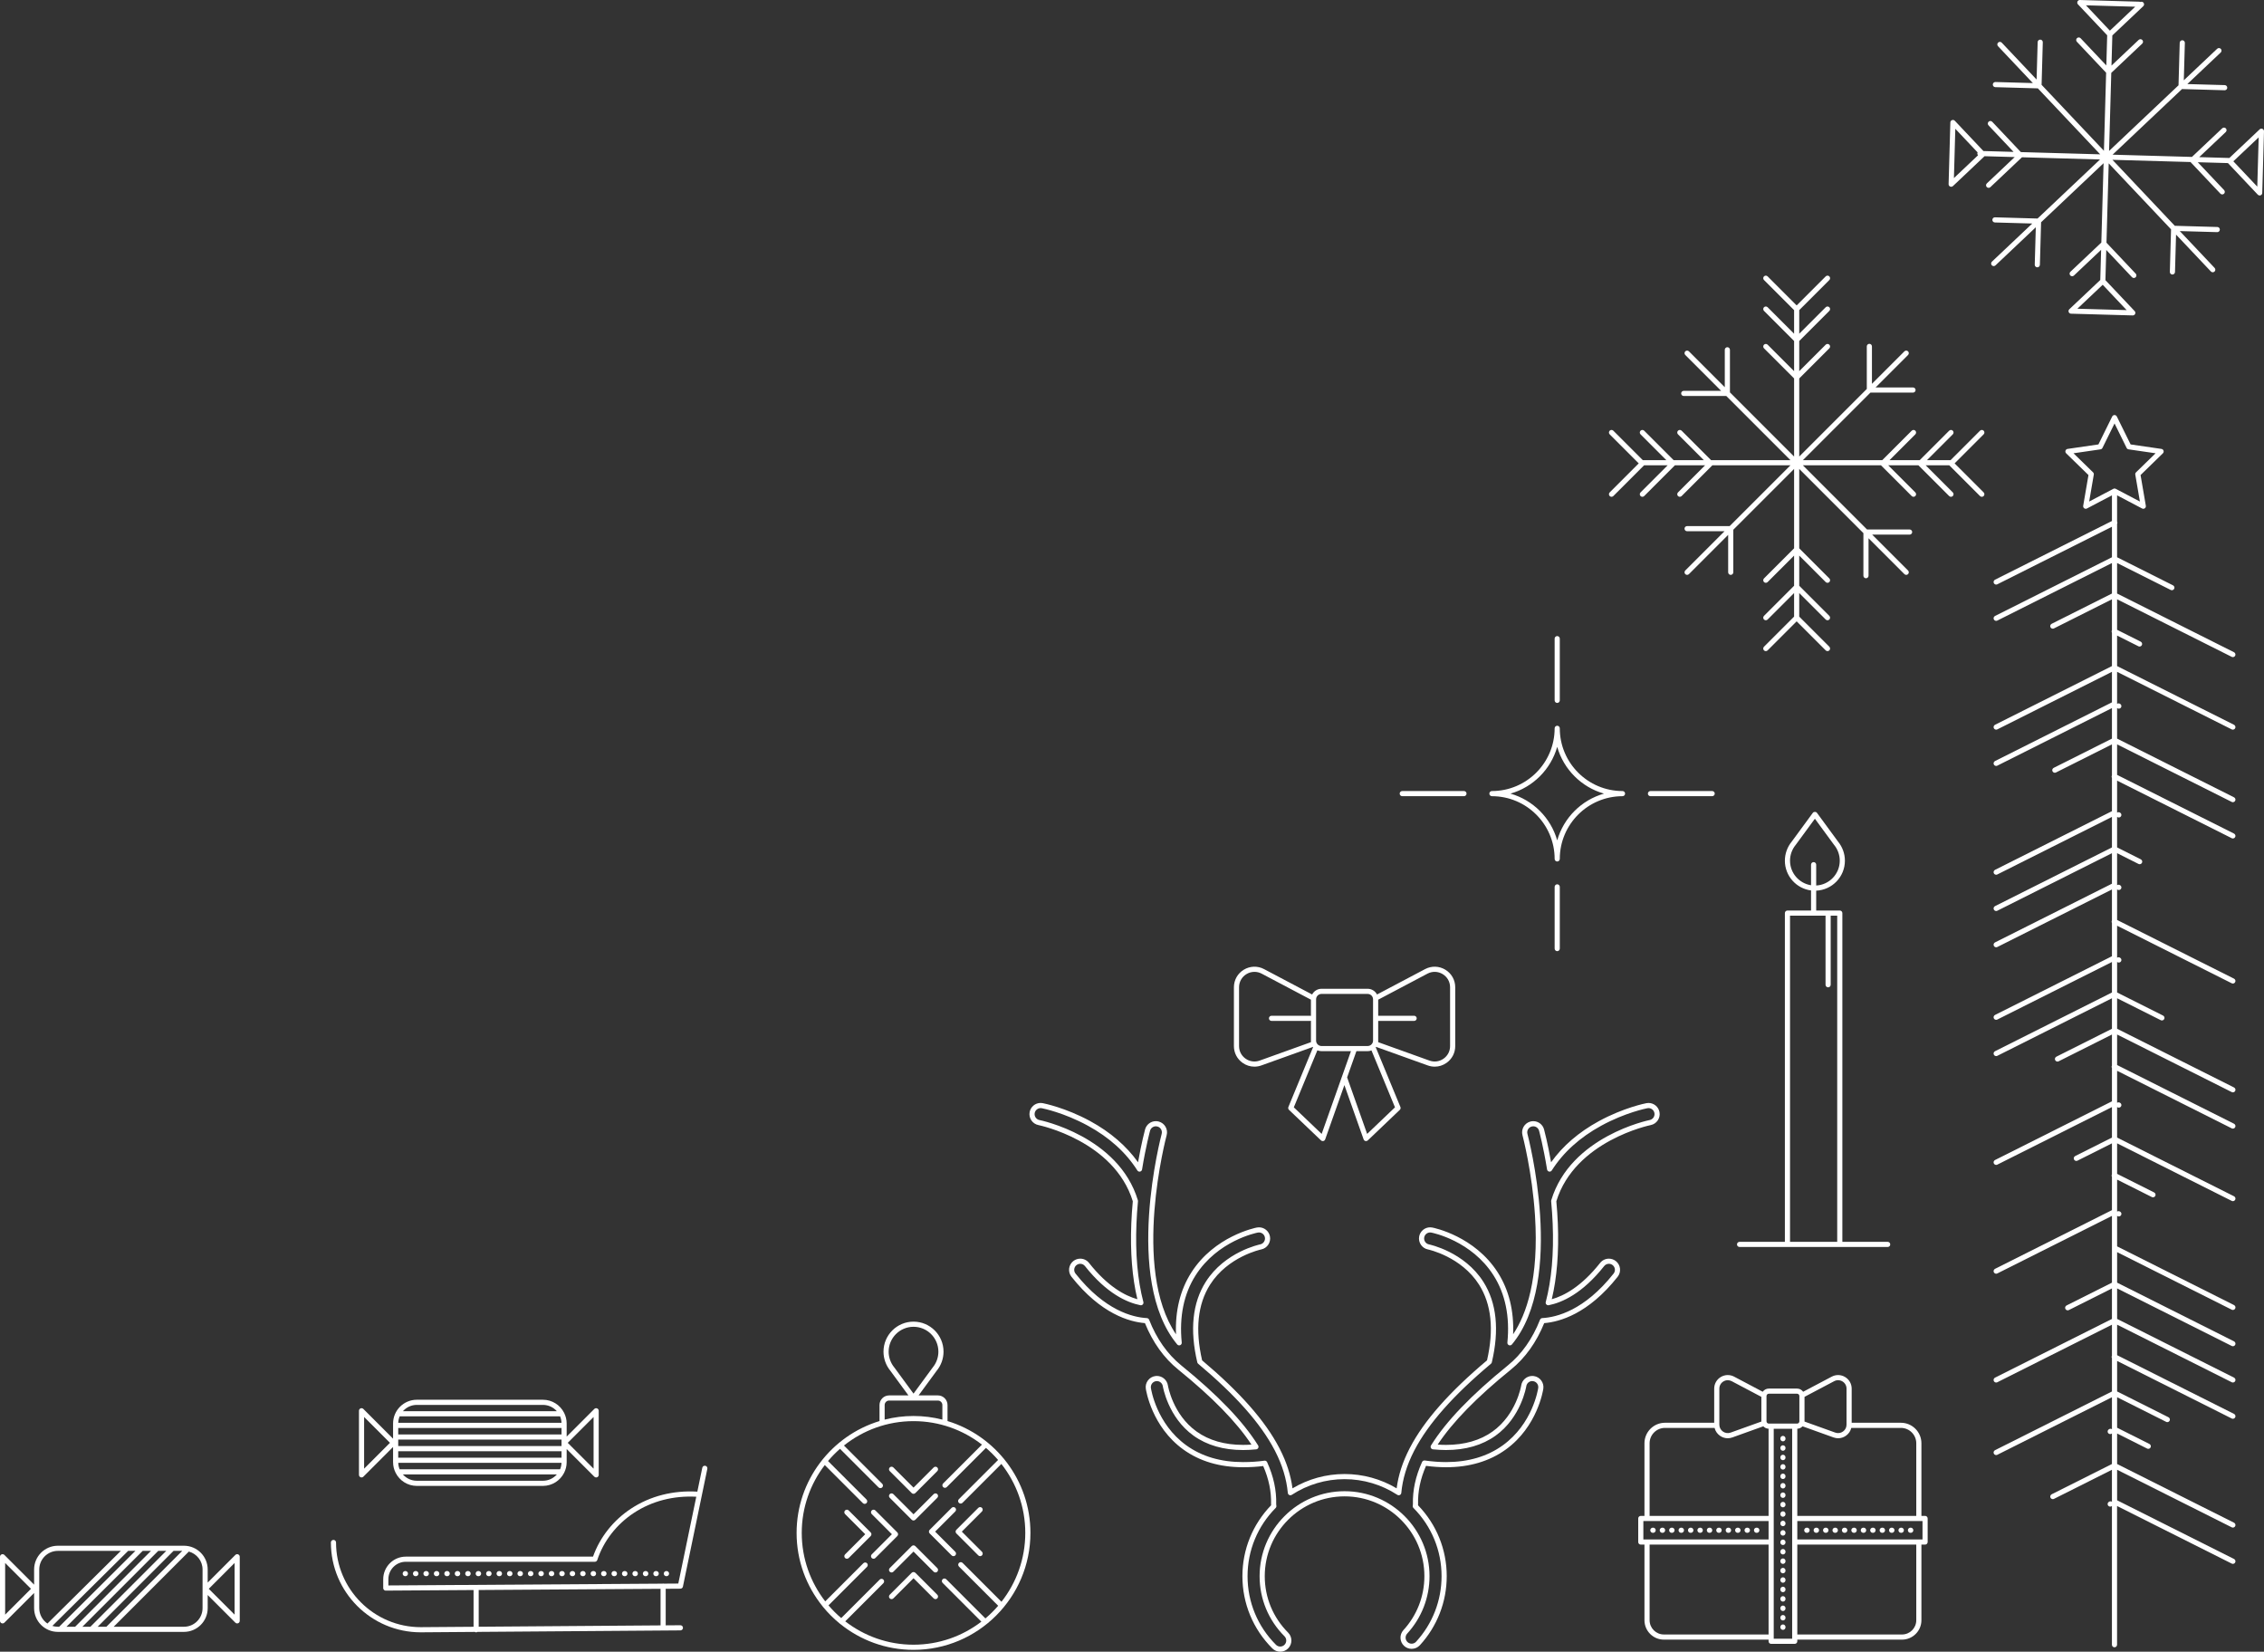 <?xml version="1.0" encoding="UTF-8"?>
<svg id="uuid-bad25c73-63b6-4803-9c8c-c23df9a068c6" data-name="Layer 2" xmlns="http://www.w3.org/2000/svg" width="1571.264" height="1146.183" viewBox="0 0 1571.264 1146.183">
  <rect x="0" y="0" width="1571.264" height="1146.183" fill="#333333" stroke="none"/>
  <defs>
    <style>
      .uuid-fe949aa5-1544-4d7e-84dd-0aaa3fd554b4 {
        fill: #fff;
      }
    </style>
  </defs>
  <g id="uuid-8f5b7162-124a-4f86-8edb-afb0c94fef53" data-name="Layer 1">
    <g>
      <g>
        <path class="uuid-fe949aa5-1544-4d7e-84dd-0aaa3fd554b4" d="M1126.055,552.512c.986,0,1.786-.8,1.786-1.786s-.799-1.785-1.786-1.785c-24.003,0-43.531-19.528-43.531-43.531,0-.986-.799-1.785-1.786-1.785s-1.786.799-1.786,1.785c0,24.003-19.527,43.531-43.53,43.531-.986,0-1.786.799-1.786,1.785s.799,1.786,1.786,1.786c24.003,0,43.53,19.528,43.53,43.531,0,.986.799,1.785,1.786,1.785s1.786-.799,1.786-1.785c0-24.003,19.528-43.531,43.531-43.531ZM1080.739,583.178c-4.448-15.65-16.801-28.003-32.451-32.452,15.65-4.448,28.003-16.802,32.451-32.452,4.448,15.65,16.802,28.003,32.452,32.452-15.65,4.448-28.003,16.802-32.452,32.452Z"/>
        <path class="uuid-fe949aa5-1544-4d7e-84dd-0aaa3fd554b4" d="M1078.953,443.182v42.829c0,.986.799,1.785,1.786,1.785s1.786-.799,1.786-1.785v-42.829c0-.986-.799-1.785-1.786-1.785s-1.786.799-1.786,1.785Z"/>
        <path class="uuid-fe949aa5-1544-4d7e-84dd-0aaa3fd554b4" d="M1080.739,613.656c-.986,0-1.786.799-1.786,1.785v42.829c0,.986.799,1.785,1.786,1.785s1.786-.799,1.786-1.785v-42.829c0-.986-.799-1.785-1.786-1.785Z"/>
        <path class="uuid-fe949aa5-1544-4d7e-84dd-0aaa3fd554b4" d="M971.41,550.726c0,.986.799,1.785,1.786,1.785h42.829c.986,0,1.786-.799,1.786-1.785s-.799-1.785-1.786-1.785h-42.829c-.986,0-1.786.799-1.786,1.785Z"/>
        <path class="uuid-fe949aa5-1544-4d7e-84dd-0aaa3fd554b4" d="M1188.283,552.511c.986,0,1.786-.799,1.786-1.785s-.799-1.785-1.786-1.785h-42.829c-.986,0-1.786.799-1.786,1.785s.799,1.785,1.786,1.785h42.829Z"/>
      </g>
      <path class="uuid-fe949aa5-1544-4d7e-84dd-0aaa3fd554b4" d="M1314.275,322.892h17.15l21.337,21.337c.349.349.806.523,1.263.523s.914-.174,1.263-.523c.697-.697.697-1.828,0-2.525l-18.812-18.812h16.364l21.336,21.337c.349.349.806.523,1.263.523s.914-.174,1.263-.523c.697-.697.697-1.828,0-2.525l-20.152-20.152,20.152-20.152c.697-.697.697-1.828,0-2.525s-1.828-.697-2.525,0l-20.446,20.446h-16.364l17.921-17.921c.697-.697.697-1.828,0-2.525s-1.828-.697-2.525,0l-20.446,20.446h-20.944l17.921-17.921c.697-.697.697-1.828,0-2.525s-1.828-.697-2.525,0l-20.446,20.446h-55.085l42.712-42.712,4.172-4.172h29.55c.986,0,1.786-.799,1.786-1.786s-.799-1.786-1.786-1.786h-25.979l22.542-22.542c.697-.697.697-1.828,0-2.525s-1.828-.697-2.525,0l-22.536,22.536v-25.968c0-.986-.799-1.786-1.786-1.786s-1.786.799-1.786,1.786v29.539l-4.178,4.178-42.712,42.712v-54.194l20.891-20.892c.697-.697.697-1.828,0-2.525s-1.828-.697-2.525,0l-18.366,18.367v-20.943l20.891-20.892c.697-.697.697-1.828,0-2.525s-1.828-.697-2.525,0l-18.366,18.367v-16.364l20.891-20.892c.697-.697.697-1.828,0-2.525s-1.828-.697-2.525,0l-20.014,20.015c-.046-.004-.09-.014-.138-.014s-.091.01-.138.014l-20.014-20.015c-.697-.697-1.828-.697-2.525,0s-.697,1.828,0,2.525l20.892,20.892v16.364l-18.366-18.367c-.697-.697-1.828-.697-2.525,0s-.697,1.828,0,2.525l20.892,20.892v20.943l-18.366-18.367c-.697-.697-1.828-.697-2.525,0s-.697,1.828,0,2.525l20.892,20.892v54.195l-42.712-42.712-1.823-1.823v-29.547c0-.986-.799-1.786-1.786-1.786s-1.786.799-1.786,1.786v25.976l-24.89-24.89c-.697-.697-1.828-.697-2.525,0s-.697,1.828,0,2.525l24.887,24.887h-25.97c-.986,0-1.786.799-1.786,1.786s.799,1.786,1.786,1.786h29.542l1.826,1.826,42.712,42.712h-55.085l-20.446-20.446c-.697-.697-1.828-.697-2.525,0s-.697,1.828,0,2.525l17.921,17.921h-20.944l-20.446-20.446c-.697-.697-1.828-.697-2.525,0s-.697,1.828,0,2.525l17.921,17.921h-16.364l-20.446-20.446c-.697-.697-1.828-.697-2.525,0s-.697,1.828,0,2.525l20.152,20.152-20.152,20.152c-.697.697-.697,1.828,0,2.525.349.349.806.523,1.263.523s.914-.174,1.263-.523l21.337-21.337h16.364l-18.812,18.812c-.697.697-.697,1.828,0,2.525.349.349.806.523,1.263.523s.914-.174,1.263-.523l21.336-21.337h20.944l-18.812,18.812c-.697.697-.697,1.828,0,2.525.349.349.806.523,1.263.523s.914-.174,1.263-.523l21.337-21.337h54.194l-42.19,42.189h-29.545c-.986,0-1.786.799-1.786,1.786s.799,1.786,1.786,1.786h25.973l-27.236,27.236c-.697.697-.697,1.828,0,2.525.349.349.806.523,1.263.523s.914-.174,1.263-.523l27.236-27.236v25.974c0,.986.799,1.786,1.786,1.786s1.786-.799,1.786-1.786v-29.545l42.189-42.189v55.085l-20.892,20.892c-.697.697-.697,1.828,0,2.525.349.349.806.523,1.263.523s.914-.174,1.263-.523l18.366-18.367v20.943l-20.892,20.892c-.697.697-.697,1.828,0,2.525.349.349.806.523,1.263.523s.914-.174,1.263-.523l18.366-18.367v16.364l-20.892,20.892c-.697.697-.697,1.828,0,2.525.349.349.806.523,1.263.523s.914-.174,1.263-.523l20.152-20.152,20.151,20.152c.697.697,1.828.697,2.525,0s.697-1.828,0-2.525l-20.891-20.892v-16.364l18.366,18.367c.697.697,1.828.697,2.525,0s.697-1.828,0-2.525l-20.891-20.892v-20.943l18.366,18.367c.697.697,1.828.697,2.525,0s.697-1.828,0-2.525l-20.891-20.892v-55.085l44.538,44.537v29.548c0,.986.799,1.786,1.786,1.786s1.786-.799,1.786-1.786v-25.977l24.888,24.888c.349.349.806.523,1.263.523s.914-.174,1.263-.523c.697-.697.697-1.828,0-2.525l-24.884-24.884h25.97c.986,0,1.786-.799,1.786-1.786s-.799-1.786-1.786-1.786h-29.542l-44.541-44.541h54.194l21.337,21.337c.349.349.806.523,1.263.523s.914-.174,1.263-.523c.697-.697.697-1.828,0-2.525l-18.812-18.812h3.793Z"/>
      <path class="uuid-fe949aa5-1544-4d7e-84dd-0aaa3fd554b4" d="M1356.664,83.789c-.496-.525-1.259-.7-1.934-.442-.675.257-1.128.896-1.148,1.618l-1.209,42.812c-.021.722.396,1.385,1.055,1.68.234.105.482.156.729.156.447,0,.889-.168,1.227-.488l21.931-20.725,20.935.591-19.335,18.273c-.716.677-.749,1.807-.071,2.524.352.372.824.559,1.298.559.44,0,.881-.162,1.226-.488l21.93-20.726,54.174,1.531-43.364,40.981-29.533-.834c-.989-.033-1.807.749-1.835,1.734-.028.986.749,1.808,1.734,1.835l25.963.733-27.995,26.457c-.716.677-.749,1.807-.071,2.524.352.372.824.559,1.298.559.44,0,.881-.162,1.226-.488l27.995-26.456-.733,25.963c-.028.986.749,1.807,1.734,1.835.017 0.0.034.001.051.001.963-0,1.756-.767,1.784-1.735l.835-29.533,43.364-40.981-1.556,55.063-21.474,20.294c-.716.677-.749,1.807-.071,2.524.678.717,1.807.749,2.524.071l18.878-17.841-.591,20.936-21.474,20.293c-.525.496-.699,1.259-.442,1.934.258.675.896,1.128,1.618,1.148l42.812,1.209c.017 0.0.034 0.0.051 0.0.702,0,1.341-.412,1.629-1.056.295-.659.164-1.431-.332-1.956l-20.293-21.473.591-20.935,17.84,18.878c.352.372.824.559,1.298.559.44,0,.881-.162,1.226-.488.716-.677.749-1.807.071-2.524l-20.293-21.473,1.556-55.063,43.263,45.779-.834,29.536c-.028.986.749,1.807,1.734,1.835.017 0.0.034.001.051.001.963,0,1.756-.767,1.784-1.735l.733-25.966,24.175,25.58c.352.372.824.559,1.298.559.44,0,.881-.162,1.226-.488.716-.677.749-1.807.071-2.524l-24.172-25.578,25.961.734c.981.031,1.807-.749,1.835-1.734.028-.986-.749-1.807-1.734-1.835l-29.53-.834-43.265-45.781,54.173,1.531,20.725,21.93c.352.372.824.559,1.298.559.44,0,.881-.162,1.226-.488.716-.677.749-1.807.071-2.524l-18.273-19.335,20.935.592,20.725,21.93c.344.364.816.559,1.298.559.213,0,.429-.038.636-.117.675-.257,1.128-.896,1.148-1.618l1.21-42.812c.021-.722-.396-1.385-1.055-1.68-.658-.296-1.431-.164-1.956.332l-21.016,19.861-20.935-.592,18.42-17.408c.716-.677.749-1.807.071-2.524-.678-.717-1.807-.749-2.524-.071l-21.015,19.861-55.063-1.556,43.901-41.489,4.288-4.052,29.539.834c.017.001.034.001.051.001.963,0,1.756-.767,1.784-1.735.028-.985-.749-1.807-1.734-1.835l-25.969-.734,23.169-21.896c.716-.677.749-1.807.071-2.523-.678-.717-1.808-.749-2.524-.071l-23.163,21.89.733-25.958c.028-.986-.749-1.807-1.734-1.835-.988-.031-1.807.749-1.835,1.734l-.834,29.528-4.294,4.058-43.902,41.489,1.53-54.173,21.474-20.293c.716-.678.749-1.808.071-2.524-.678-.717-1.808-.749-2.524-.071l-18.878,17.841.033-1.159.559-19.776,21.474-20.293c.716-.678.749-1.808.071-2.524-.534-.564-1.344-.697-2.016-.401-.23-.118-.485-.192-.76-.2L1443.488.001c-.118-.004-.236.005-.352.025-.063.011-.122.032-.182.049-.05.014-.102.023-.151.042-.086.033-.167.076-.246.121-.021.012-.043.019-.063.032-.204.126-.38.293-.517.489-.011.016-.018.034-.029.05-.052.08-.102.163-.141.251-.02.045-.031.092-.047.138-.022.063-.047.124-.062.189-.052.229-.059.467-.019.699.008.047.025.091.037.137.017.067.031.134.055.199.021.054.05.104.076.155.026.052.048.106.079.156.055.088.12.169.19.246.009.01.015.021.024.031l20.293,21.474-.559,19.776-.033,1.159-17.84-18.877c-.678-.717-1.808-.75-2.524-.071-.716.677-.749,1.807-.071,2.523l20.293,21.474-1.53,54.173-41.489-43.902-1.771-1.874.834-29.536c.028-.985-.749-1.807-1.734-1.835-.979-.026-1.807.749-1.835,1.734l-.733,25.967-24.178-25.583c-.678-.717-1.808-.749-2.524-.071-.716.677-.749,1.807-.071,2.524l24.175,25.581-25.961-.734c-.987-.03-1.807.749-1.835,1.734-.028.986.749,1.808,1.734,1.836l29.53.834,1.774,1.877,41.489,43.901-55.063-1.556-19.86-21.015c-.678-.717-1.808-.749-2.524-.071-.716.677-.749,1.807-.071,2.524l17.408,18.42-20.935-.592-19.86-21.015ZM1357.029,89.375l15.458,16.356c-.11.225-.179.474-.187.74-.014.497.177.952.496,1.285l-16.733,15.813.966-34.194ZM1441.746,214.234l17.58-16.614,16.614,17.58-34.194-.966ZM1567.572,95.323l-.966,34.194-16.614-17.58,17.58-16.614ZM1464.308,21.272l-16.613-17.58,34.193.966-17.58,16.614Z"/>
      <path class="uuid-fe949aa5-1544-4d7e-84dd-0aaa3fd554b4" d="M250.237,1025.131c.221.092.453.136.683.136.465,0,.921-.182,1.263-.523l20.622-20.622v10.527c0,2.677.655,5.199,1.793,7.437.002.004.004.007.005.011,2.726,5.353,8.277,9.035,14.684,9.035h87.515c6.394,0,11.937-3.667,14.669-9.003.008-.019.019-.036.026-.055,1.134-2.235,1.787-4.752,1.787-7.425v-9.1l19.194,19.194c.342.341.798.523,1.263.523.23,0,.462-.044.683-.136.667-.276,1.103-.927,1.103-1.649v-44.486c0-.722-.435-1.373-1.103-1.649-.667-.278-1.436-.124-1.946.387l-19.194,19.195v-9.1c0-2.676-.655-5.196-1.791-7.433-.004-.009-.009-.018-.013-.027-2.728-5.346-8.276-9.023-14.678-9.023h-87.515c-9.088,0-16.482,7.394-16.482,16.482v10.528l-20.622-20.623c-.512-.51-1.28-.665-1.946-.387-.667.276-1.103.927-1.103,1.649v44.486c0,.722.435,1.373,1.103,1.649ZM411.955,983.306v35.865l-17.932-17.932,17.932-17.933ZM389.713,990.931v4.491h-113.337v-4.491h113.337ZM276.376,1011.546v-4.491h113.337v4.491h-113.337ZM389.713,998.993v4.491h-113.337v-4.491h113.337ZM276.399,1015.117h113.29c-.057,1.585-.389,3.1-.97,4.491h-111.35c-.581-1.391-.913-2.906-.97-4.491ZM389.689,987.36h-113.29c.057-1.585.389-3.101.97-4.491h111.35c.581,1.391.913,2.906.97,4.491ZM376.802,1027.561h-87.515c-3.848,0-7.299-1.702-9.667-4.381h106.848c-2.367,2.68-5.818,4.381-9.667,4.381ZM289.287,974.917h87.515c3.848,0,7.299,1.701,9.666,4.381h-106.847c2.367-2.679,5.818-4.381,9.666-4.381ZM252.705,983.306l17.932,17.933-17.932,17.932v-35.865Z"/>
      <path class="uuid-fe949aa5-1544-4d7e-84dd-0aaa3fd554b4" d="M1.103,1126.437c.221.092.453.136.683.136.465,0,.921-.182,1.263-.523l20.622-20.622v10.527c0,9.088,7.394,16.482,16.482,16.482h87.515c9.088,0,16.482-7.394,16.482-16.482v-9.1l19.194,19.194c.342.341.798.523,1.263.523.23,0,.462-.044.683-.136.667-.276,1.103-.927,1.103-1.649v-44.486c0-.722-.435-1.373-1.103-1.649-.667-.278-1.435-.124-1.946.387l-19.194,19.195v-9.1c0-9.088-7.394-16.482-16.482-16.482H40.153c-9.088,0-16.482,7.394-16.482,16.482v10.528l-20.622-20.623c-.511-.51-1.28-.665-1.946-.387-.667.276-1.103.927-1.103,1.649v44.486c0,.722.435,1.373,1.103,1.649ZM162.821,1084.612v35.865l-17.932-17.932,17.932-17.933ZM93.974,1076.223l-52.91,52.644h-.911c-1.328,0-2.61-.202-3.817-.577l52.61-52.067h5.028ZM104.784,1076.223l-52.575,52.575c-.022.021-.036.047-.057.069h-6.026l52.91-52.644h5.747ZM73.858,1128.867h-6.065l52.575-52.575c.022-.021.036-.047.057-.069h6.065l-52.575,52.575c-.022.021-.036.047-.057.069ZM62.811,1128.797c-.022.021-.036.047-.057.069h-5.564l52.575-52.575c.022-.021.036-.047.057-.069h5.564l-52.575,52.575ZM140.579,1089.134v26.822c0,7.119-5.792,12.911-12.911,12.911h-48.771l52.174-52.174c5.471,1.499,9.509,6.501,9.509,12.441ZM27.242,1089.134c0-7.119,5.792-12.911,12.911-12.911h43.717l-50.949,50.423c-3.425-2.324-5.68-6.249-5.68-10.69v-26.822ZM3.571,1084.612l17.932,17.933-17.932,17.932v-35.865Z"/>
      <g>
        <path class="uuid-fe949aa5-1544-4d7e-84dd-0aaa3fd554b4" d="M632.737,1036.106c.335.335.789.523,1.263.523s.928-.188,1.263-.523l15.246-15.246c.697-.697.697-1.828,0-2.525s-1.828-.697-2.525,0l-13.983,13.983-13.983-13.983c-.697-.698-1.828-.697-2.525,0s-.697,1.828,0,2.525l15.246,15.246Z"/>
        <path class="uuid-fe949aa5-1544-4d7e-84dd-0aaa3fd554b4" d="M632.737,1054.613c.335.335.789.523,1.263.523s.928-.188,1.263-.523l15.246-15.246c.697-.697.697-1.828,0-2.525s-1.828-.697-2.525,0l-13.983,13.983-13.983-13.983c-.697-.698-1.828-.697-2.525,0s-.697,1.828,0,2.525l15.246,15.246Z"/>
        <path class="uuid-fe949aa5-1544-4d7e-84dd-0aaa3fd554b4" d="M604.269,1063.406l-15.246-15.246c-.697-.698-1.828-.697-2.525,0s-.697,1.828,0,2.525l13.983,13.983-13.983,13.983c-.697.697-.697,1.828,0,2.525.349.349.806.523,1.263.523s.914-.174,1.263-.523l15.246-15.246c.697-.697.697-1.828,0-2.525Z"/>
        <path class="uuid-fe949aa5-1544-4d7e-84dd-0aaa3fd554b4" d="M623.299,1064.668c0-.474-.188-.928-.523-1.262l-15.246-15.246c-.697-.697-1.828-.697-2.525,0s-.697,1.828,0,2.525l13.984,13.983-13.984,13.983c-.697.697-.697,1.828,0,2.525.349.349.806.523,1.263.523.457,0,.914-.174,1.263-.523l15.246-15.246c.334-.335.523-.789.523-1.262Z"/>
        <path class="uuid-fe949aa5-1544-4d7e-84dd-0aaa3fd554b4" d="M635.262,1091.418c-.67-.67-1.855-.67-2.525,0l-15.246,15.246c-.697.697-.697,1.828,0,2.525s1.828.697,2.525,0l13.983-13.983,13.983,13.983c.349.349.806.523,1.263.523s.914-.174,1.263-.523c.697-.697.697-1.828,0-2.525l-15.246-15.246Z"/>
        <path class="uuid-fe949aa5-1544-4d7e-84dd-0aaa3fd554b4" d="M635.262,1072.912c-.697-.697-1.828-.697-2.525,0l-15.246,15.246c-.697.697-.697,1.828,0,2.525s1.828.697,2.525,0l13.983-13.983,13.983,13.983c.349.349.806.523,1.263.523s.914-.174,1.263-.523c.697-.697.697-1.828,0-2.525l-15.246-15.246Z"/>
        <path class="uuid-fe949aa5-1544-4d7e-84dd-0aaa3fd554b4" d="M663.729,1064.119l15.246,15.246c.349.349.806.523,1.263.523s.914-.174,1.263-.523c.697-.697.697-1.828,0-2.525l-13.983-13.983,13.983-13.983c.697-.697.697-1.828,0-2.525s-1.828-.697-2.525,0l-15.246,15.246c-.697.697-.697,1.828,0,2.525Z"/>
        <path class="uuid-fe949aa5-1544-4d7e-84dd-0aaa3fd554b4" d="M649.011,1062.857l13.983-13.983c.697-.697.697-1.828,0-2.525s-1.828-.697-2.525,0l-15.246,15.246c-.697.697-.697,1.828,0,2.525l15.246,15.246c.349.349.806.523,1.263.523s.914-.174,1.263-.523c.697-.697.697-1.828,0-2.525l-13.983-13.983Z"/>
        <path class="uuid-fe949aa5-1544-4d7e-84dd-0aaa3fd554b4" d="M610.401,975.017v11.112c-33.267,10.132-57.545,41.096-57.545,77.633,0,19.313,6.793,37.063,18.101,51.011.083.164.185.32.322.457.032.032.07.056.104.085,3.353,4.065,7.095,7.798,11.167,11.144.031.037.056.077.091.111.139.139.299.243.466.326,13.93,11.251,31.634,18.009,50.894,18.009,44.743,0,81.144-36.401,81.144-81.144,0-36.537-24.278-67.5-57.545-77.633v-11.112c0-3.685-2.998-6.683-6.683-6.683h-13.392l12.573-17.14c3.053-3.713,4.734-8.406,4.734-13.221,0-11.486-9.345-20.831-20.831-20.831s-20.831,9.344-20.831,20.831c0,4.816,1.681,9.509,4.734,13.221l12.573,17.14h-13.392c-3.685,0-6.683,2.998-6.683,6.683ZM620.688,948.96c-2.546-3.08-3.948-6.982-3.948-10.987,0-9.517,7.743-17.26,17.26-17.26s17.26,7.743,17.26,17.26c0,4.005-1.402,7.906-3.949,10.987-.021.026-.043.053-.063.081l-13.248,18.059-13.248-18.059c-.02-.028-.042-.055-.063-.082ZM692.69,1013.125l-27.225,27.224c-.697.697-.697,1.828,0,2.525.349.349.806.523,1.263.523s.914-.174,1.263-.523l26.982-26.981c10.382,13.196,16.599,29.815,16.599,47.87,0,18.014-6.189,34.6-16.53,47.781l-26.976-26.977c-.697-.698-1.828-.697-2.525,0s-.697,1.828,0,2.525l27.223,27.223c-2.72,3.157-5.682,6.097-8.87,8.782l-27.179-27.179c-.697-.698-1.828-.697-2.525,0s-.697,1.828,0,2.525l26.903,26.903c-13.068,10.017-29.393,15.989-47.093,15.989-17.832,0-34.266-6.064-47.382-16.216l26.453-26.453c.697-.697.697-1.828,0-2.525s-1.828-.697-2.525,0l-26.716,26.716c-3.175-2.699-6.128-5.649-8.833-8.819l26.724-26.724c.697-.697.697-1.828,0-2.525-.697-.698-1.828-.697-2.525,0l-26.465,26.464c-10.204-13.135-16.302-29.61-16.302-47.492,0-17.7,5.972-34.025,15.989-47.093l26.417,26.417c.349.349.806.523,1.263.523s.914-.174,1.263-.523c.697-.697.697-1.828,0-2.525l-26.694-26.694c2.552-3.03,5.335-5.856,8.315-8.465l26.769,26.769c.349.349.806.523,1.263.523s.914-.174,1.263-.523c.697-.697.697-1.828,0-2.525l-26.543-26.543c13.258-10.572,30.032-16.914,48.269-16.914,17.882,0,34.358,6.098,47.492,16.303l-26.942,26.942c-.697.697-.697,1.828,0,2.525.349.349.806.523,1.263.523s.914-.174,1.263-.523l27.2-27.2c3.013,2.572,5.825,5.369,8.415,8.366ZM654.027,975.017v10.108c-6.409-1.633-13.118-2.506-20.028-2.506-6.91,0-13.619.873-20.027,2.506v-10.108c0-1.716,1.396-3.112,3.111-3.112h33.832c1.716,0,3.112,1.396,3.112,3.112Z"/>
      </g>
      <path class="uuid-fe949aa5-1544-4d7e-84dd-0aaa3fd554b4" d="M789.833,806.554c-8.083-11.342-19.21-20.926-33.14-28.531-17.19-9.386-32.372-12.372-32.999-12.493-.487-.097-.988-.146-1.491-.146-3.692,0-6.888,2.635-7.599,6.265-.819,4.191,1.924,8.272,6.115,9.096.525.104,52.527,10.887,65.467,52.867-.484,5.206-.832,10.363-1.035,15.334-.81,19.866.603,37.553,4.201,52.627-8.546-2.375-20.579-8.787-33.566-25.197-1.479-1.871-3.696-2.943-6.083-2.943-1.735,0-3.442.595-4.806,1.674-1.624,1.285-2.65,3.126-2.89,5.183-.239,2.056.336,4.083,1.622,5.707,20.419,25.804,40.28,31.308,50.976,32.168,5.423,13.354,13.176,24.181,23.054,32.19,23.803,19.3,40.48,36.375,50.875,52.102-2.007.139-3.949.209-5.802.209-12.827,0-23.691-3.124-32.291-9.284-16.563-11.871-19.849-31.756-19.878-31.943-.559-3.771-3.853-6.616-7.661-6.616-.378,0-.759.028-1.125.083-2.049.298-3.859,1.376-5.097,3.036s-1.755,3.702-1.457,5.751c.155,1.067,4.065,26.331,26.034,42.179,11.313,8.163,25.25,12.301,41.422,12.301,5.013,0,9.613-.273,14.017-.833,3.892,8.983,5.676,17.642,5.452,26.426-.007.263.001.53.026.803-12.847,13.302-19.913,30.741-19.913,49.208,0,18.937,7.375,36.741,20.765,50.132,1.464,1.466,3.411,2.273,5.482,2.273,2.068,0,4.014-.806,5.482-2.271,3.022-3.024,3.021-7.942-0-10.962-10.463-10.465-16.225-24.376-16.225-39.172,0-30.544,24.85-55.393,55.394-55.393s55.394,24.849,55.394,55.393c0,13.9-5.169,27.192-14.557,37.427-2.888,3.151-2.675,8.064.475,10.953,1.435,1.315,3.295,2.04,5.238,2.04,2.167,0,4.25-.916,5.716-2.513,12.015-13.103,18.632-30.116,18.632-47.906,0-18.467-7.065-35.907-19.913-49.208.024-.273.033-.54.026-.803-.225-8.787,1.578-17.485,5.507-26.549,4.854.635,9.544.956,13.961.956,16.172,0,30.108-4.139,41.421-12.301,21.969-15.849,25.879-41.112,26.035-42.18.298-2.049-.22-4.091-1.458-5.751s-3.048-2.738-5.091-3.035c-.372-.055-.752-.083-1.13-.083-3.808,0-7.102,2.844-7.659,6.604-.031.2-3.317,20.084-19.88,31.955-8.599,6.161-19.463,9.284-32.291,9.284-1.853,0-3.795-.07-5.802-.209,10.395-15.727,27.073-32.802,50.875-52.102,9.878-8.009,17.631-18.836,23.054-32.19,10.696-.86,30.556-6.364,50.976-32.167,1.286-1.624,1.861-3.651,1.622-5.707-.24-2.057-1.266-3.897-2.89-5.182-1.364-1.08-3.07-1.674-4.806-1.674-2.387,0-4.604,1.073-6.083,2.943-12.988,16.411-25.02,22.823-33.566,25.198,3.598-15.075,5.011-32.762,4.201-52.627-.203-4.971-.551-10.128-1.035-15.334,12.94-41.98,64.942-52.763,65.467-52.867,4.191-.824,6.934-4.905,6.115-9.096-.71-3.63-3.906-6.265-7.598-6.265-.503,0-1.004.049-1.481.144-.638.123-15.826,3.112-33.009,12.495-13.93,7.605-25.058,17.189-33.14,28.531-2.383-13.573-4.769-22.409-4.879-22.814-.914-3.372-3.989-5.726-7.478-5.726-.683,0-1.366.091-2.03.271-4.125,1.118-6.574,5.383-5.458,9.508.067.246,6.718,25.454,8.67,55.634,2.841,43.914-5.954,68.729-15.171,82.471.638-16.355-2.911-30.725-10.579-42.788-16.088-25.31-44.325-31.051-45.514-31.282-.487-.096-.989-.145-1.495-.145-3.696,0-6.894,2.636-7.603,6.268-.816,4.186,1.923,8.264,6.103,9.09.23.046,23.108,4.897,35.494,24.496,8.54,13.514,10.382,31.16,5.479,52.456-26.208,22.061-43.708,41.903-53.492,60.651-.158.262-.292.534-.391.752-4.737,9.257-7.643,18.258-8.843,27.424-10.94-6.514-23.374-9.942-36.142-9.942s-25.201,3.429-36.142,9.942c-1.2-9.166-4.103-18.161-8.809-27.354-.129-.282-.266-.56-.424-.821-9.784-18.748-27.284-38.591-53.492-60.651-4.903-21.296-3.061-38.942,5.479-52.456,12.386-19.6,35.264-24.45,35.49-24.496,4.184-.826,6.923-4.904,6.106-9.091-.709-3.631-3.906-6.268-7.603-6.268-.505,0-1.008.049-1.489.144-1.194.232-29.431,5.973-45.519,31.283-7.672,12.07-11.221,26.45-10.578,42.817-31.002-45.74-6.76-137.183-6.502-138.135,1.116-4.125-1.332-8.39-5.457-9.507-.665-.181-1.348-.272-2.03-.272-3.489,0-6.564,2.354-7.478,5.725-.11.406-2.496,9.238-4.879,22.815ZM798.159,784.674c.493-1.818,2.15-3.088,4.031-3.088.367,0,.735.049,1.096.147,2.225.603,3.546,2.903,2.944,5.127-.271,1.004-26.747,100.912,10.775,146.114.501.604,1.34.81,2.062.507.724-.302,1.166-1.042,1.088-1.823-1.79-18.089,1.445-33.778,9.615-46.631,15.273-24.028,42.054-29.473,43.191-29.694.259-.051.529-.077.803-.077,1.992,0,3.715,1.422,4.098,3.38.44,2.258-1.037,4.458-3.293,4.903-.244.048-24.52,5.05-37.817,26.092-9.148,14.476-11.1,33.235-5.803,55.756.088.375.295.711.59.959,26.121,21.929,43.493,41.557,53.106,60.006.022.042.046.083.071.124.095.151.169.315.278.548,5.016,9.801,7.889,19.278,8.784,28.974.057.623.437,1.17,1,1.443.563.273,1.229.23,1.752-.111,10.931-7.118,23.597-10.88,36.627-10.88s25.696,3.762,36.627,10.88c.524.341,1.189.384,1.752.111.563-.272.943-.82,1-1.443.895-9.695,3.768-19.172,8.817-29.043.075-.164.15-.328.245-.479.025-.041.049-.082.071-.124,9.614-18.449,26.985-38.078,53.106-60.006.295-.248.502-.584.59-.959,5.297-22.521,3.345-41.28-5.803-55.756-13.297-21.041-37.573-26.043-37.816-26.091-2.257-.446-3.734-2.646-3.294-4.903.382-1.959,2.106-3.381,4.098-3.381.274,0,.544.026.809.078,1.132.22,27.913,5.665,43.186,29.693,8.17,12.853,11.405,28.542,9.615,46.631-.077.781.364,1.521,1.088,1.823.724.302,1.561.096,2.062-.507,37.521-45.202,11.046-145.11,10.775-146.113-.602-2.225.719-4.525,2.944-5.128.36-.098.729-.147,1.096-.147,1.881,0,3.538,1.27,4.031,3.09.121.442,2.973,11.006,5.548,26.875.119.732.678,1.314,1.405,1.463.724.147,1.469-.168,1.867-.794,7.896-12.475,19.455-22.925,34.357-31.062,16.7-9.119,31.356-12.004,31.982-12.125.259-.051.527-.077.797-.077,1.988,0,3.71,1.421,4.093,3.379.442,2.261-1.038,4.462-3.297,4.906-.547.107-54.869,11.22-68.299,55.67-.067.222-.09.454-.069.684.496,5.263.851,10.477,1.055,15.497.848,20.787-.769,39.104-4.806,54.445-.157.595.004,1.229.426,1.678.422.448,1.042.649,1.648.528,9.187-1.821,23.317-8.009,38.466-27.151.798-1.009,1.994-1.587,3.282-1.587.948,0,1.843.312,2.59.903.876.693,1.43,1.686,1.559,2.794.129,1.109-.181,2.202-.875,3.078-20.304,25.656-39.736,30.369-49.513,30.895-.698.037-1.31.479-1.566,1.129-5.212,13.258-12.748,23.949-22.4,31.776-25.369,20.569-42.786,38.71-53.247,55.459-.327.523-.361,1.179-.088,1.733s.812.928,1.426.989c3.169.314,6.226.474,9.084.474,13.588,0,25.152-3.349,34.371-9.953,17.809-12.763,21.296-34.097,21.331-34.322.331-2.232,2.381-3.872,4.739-3.522,1.105.161,2.081.742,2.749,1.637.667.895.947,1.997.786,3.101-.147,1.007-3.833,24.825-24.59,39.799-10.692,7.714-23.925,11.625-39.332,11.625-4.655,0-9.634-.371-14.799-1.103-.78-.109-1.549.309-1.877,1.032-4.53,10.005-6.611,19.598-6.362,29.328.008.288-.025.602-.1.96-.123.587.057,1.196.479,1.622,12.579,12.707,19.507,29.518,19.507,47.337,0,16.894-6.283,33.05-17.692,45.492-.803.875-1.898,1.356-3.084,1.356-1.047,0-2.05-.391-2.825-1.101-1.699-1.558-1.813-4.208-.255-5.907,9.992-10.896,15.496-25.044,15.496-39.841,0-32.513-26.452-58.964-58.965-58.964s-58.965,26.451-58.965,58.964c0,15.75,6.134,30.558,17.271,41.697,1.63,1.629,1.629,4.282.001,5.912-.792.79-1.842,1.225-2.958,1.225-1.116,0-2.166-.435-2.956-1.227-12.716-12.717-19.719-29.625-19.719-47.607,0-17.819,6.928-34.631,19.507-47.337.421-.426.602-1.035.479-1.622-.075-.358-.108-.672-.1-.96.249-9.729-1.813-19.282-6.305-29.202-.292-.646-.933-1.049-1.625-1.049-.083,0-.167.006-.251.018-4.643.658-9.502.977-14.856.977-15.407,0-28.64-3.911-39.333-11.626-20.756-14.974-24.443-38.792-24.589-39.798-.161-1.104.118-2.206.786-3.101.668-.895,1.644-1.477,2.754-1.638,2.293-.344,4.403,1.29,4.735,3.535.033.214,3.521,21.547,21.329,34.311,9.218,6.604,20.782,9.952,34.371,9.952,2.858,0,5.915-.16,9.084-.474.614-.061,1.154-.435,1.426-.989s.239-1.21-.088-1.733c-10.461-16.749-27.878-34.89-53.247-55.459-9.652-7.827-17.188-18.518-22.4-31.776-.256-.65-.868-1.092-1.566-1.129-9.776-.526-29.209-5.239-49.513-30.896-.693-.875-1.004-1.969-.875-3.078.129-1.109.683-2.102,1.559-2.795.747-.591,1.643-.903,2.59-.903,1.288,0,2.484.578,3.282,1.587,15.148,19.142,29.279,25.33,38.466,27.151.606.12,1.227-.081,1.648-.528.421-.449.583-1.083.426-1.678-4.037-15.34-5.654-33.658-4.806-54.445.205-5.02.56-10.234,1.055-15.497.021-.23-.002-.462-.069-.684-13.43-44.45-67.752-55.563-68.297-55.67-2.261-.445-3.742-2.646-3.299-4.907.435-2.224,2.649-3.747,4.9-3.3.616.118,15.266,3,31.972,12.123,14.902,8.136,26.462,18.587,34.357,31.062.396.626,1.138.943,1.867.794.727-.149,1.286-.731,1.405-1.463,2.576-15.873,5.428-26.433,5.548-26.876Z"/>
      <path class="uuid-fe949aa5-1544-4d7e-84dd-0aaa3fd554b4" d="M1311.871,863.547c0-.986-.799-1.786-1.786-1.786h-31.45v-228.131c0-.986-.799-1.786-1.786-1.786h-16.376v-13.781c11.066-.477,19.929-9.604,19.929-20.785,0-4.816-1.681-9.509-4.733-13.222l-14.658-19.981c-.672-.917-2.207-.917-2.879,0l-14.658,19.981c-3.053,3.713-4.734,8.406-4.734,13.222,0,10.58,7.934,19.323,18.162,20.64v13.927h-16.376c-.986,0-1.786.799-1.786,1.786v228.131h-31.45c-.986,0-1.786.799-1.786,1.786s.799,1.786,1.786,1.786h102.795c.986,0,1.786-.799,1.786-1.786ZM1242.312,597.278c0-4.005,1.402-7.907,3.949-10.987.021-.027.043-.054.063-.082l13.248-18.06,13.249,18.06c.02.028.042.055.063.082,2.546,3.08,3.948,6.982,3.948,10.987,0,9.213-7.261,16.74-16.358,17.214v-14.452c0-.986-.799-1.786-1.786-1.786s-1.786.799-1.786,1.786v14.27c-8.251-1.29-14.59-8.425-14.59-17.032ZM1242.312,861.761v-226.345h24.655v47.948c0,.986.799,1.786,1.786,1.786s1.786-.799,1.786-1.786v-47.948h4.526v226.345h-32.752Z"/>
      <g>
        <path class="uuid-fe949aa5-1544-4d7e-84dd-0aaa3fd554b4" d="M472.223,1102.454c.188-.001.366-.04.536-.095.028-.009.056-.016.084-.027.164-.062.315-.148.452-.253.025-.02.048-.04.072-.06.134-.115.254-.245.349-.395.011-.018.019-.038.03-.056.095-.162.169-.337.21-.526.001-.004.004-.007.004-.011l.002-.011c0-.002.001-.004.001-.006l16.943-81.745c.2-.965-.42-1.911-1.386-2.111-.965-.201-1.911.421-2.111,1.386l-3.434,16.568c-16.835-.992-32.693,3.042-45.947,11.74-12.348,8.104-21.692,19.916-26.454,33.356h-129.916c-8.651,0-15.69,7.039-15.69,15.69v6.108c0,.002.001.004.001.006,0,.002-.001.004-.001.006 0.0.061.013.119.019.178.006.059.007.119.019.176.011.053.032.101.047.152.019.061.033.124.058.182.019.044.046.083.068.125.031.06.059.121.097.177.025.037.057.068.084.102.043.055.084.112.134.161.032.032.07.057.104.086.052.045.102.092.16.131.044.03.094.051.142.077.053.029.104.063.161.087.066.028.138.044.208.064.043.012.083.03.127.039.116.024.236.036.359.036h.012l60.894-.399v25.495l-36.67.272c-32.406-.002-58.77-26.366-58.77-58.773,0-.986-.799-1.786-1.786-1.786s-1.786.799-1.786,1.786c0,34.376,27.967,62.344,62.344,62.344h.014l37.49-.279c.276.174.6.279.95.279.361,0,.695-.109.976-.293l140.803-1.046c.986-.007,1.78-.813,1.772-1.799-.007-.982-.805-1.772-1.785-1.772h-.014l-10.189.076v-25.377l10.214-.067ZM281.658,1083.781h131.181c.177,0,.344-.033.505-.081.022-.007.043-.013.065-.02.341-.115.634-.328.847-.608.004-.005.008-.009.012-.014.11-.148.195-.312.255-.49.002-.004.005-.008.006-.012,4.365-13.188,13.406-24.806,25.458-32.716,12.469-8.183,27.384-12.03,43.255-11.192l-12.487,60.246-10.047.066c-.155-.044-.316-.075-.486-.075-.177,0-.345.034-.506.082l-190.177,1.245v-4.311c0-6.682,5.437-12.119,12.119-12.119ZM458.438,1127.925l-126.207.938v-25.492l126.207-.826v25.381Z"/>
        <path class="uuid-fe949aa5-1544-4d7e-84dd-0aaa3fd554b4" d="M281.244,1093.787h.119c.986,0,1.786-.799,1.786-1.786s-.799-1.786-1.786-1.786h-.119c-.986,0-1.786.799-1.786,1.786s.799,1.786,1.786,1.786Z"/>
        <path class="uuid-fe949aa5-1544-4d7e-84dd-0aaa3fd554b4" d="M288.382,1093.787h.234c.986,0,1.786-.799,1.786-1.786s-.799-1.786-1.786-1.786h-.234c-.986,0-1.786.799-1.786,1.786s.799,1.786,1.786,1.786Z"/>
        <path class="uuid-fe949aa5-1544-4d7e-84dd-0aaa3fd554b4" d="M302.888,1093.787h.234c.986,0,1.786-.799,1.786-1.786s-.799-1.786-1.786-1.786h-.234c-.986,0-1.786.799-1.786,1.786s.799,1.786,1.786,1.786Z"/>
        <path class="uuid-fe949aa5-1544-4d7e-84dd-0aaa3fd554b4" d="M295.635,1093.787h.234c.986,0,1.786-.799,1.786-1.786s-.799-1.786-1.786-1.786h-.234c-.986,0-1.786.799-1.786,1.786s.799,1.786,1.786,1.786Z"/>
        <path class="uuid-fe949aa5-1544-4d7e-84dd-0aaa3fd554b4" d="M324.647,1093.787h.234c.986,0,1.786-.799,1.786-1.786s-.799-1.786-1.786-1.786h-.234c-.986,0-1.786.799-1.786,1.786s.799,1.786,1.786,1.786Z"/>
        <path class="uuid-fe949aa5-1544-4d7e-84dd-0aaa3fd554b4" d="M397.177,1093.787h.234c.986,0,1.786-.799,1.786-1.786s-.799-1.786-1.786-1.786h-.234c-.986,0-1.786.799-1.786,1.786s.799,1.786,1.786,1.786Z"/>
        <path class="uuid-fe949aa5-1544-4d7e-84dd-0aaa3fd554b4" d="M353.659,1093.787h.234c.986,0,1.786-.799,1.786-1.786s-.799-1.786-1.786-1.786h-.234c-.986,0-1.786.799-1.786,1.786s.799,1.786,1.786,1.786Z"/>
        <path class="uuid-fe949aa5-1544-4d7e-84dd-0aaa3fd554b4" d="M404.43,1093.787h.234c.986,0,1.786-.799,1.786-1.786s-.799-1.786-1.786-1.786h-.234c-.986,0-1.786.799-1.786,1.786s.799,1.786,1.786,1.786Z"/>
        <path class="uuid-fe949aa5-1544-4d7e-84dd-0aaa3fd554b4" d="M411.683,1093.787h.234c.986,0,1.786-.799,1.786-1.786s-.799-1.786-1.786-1.786h-.234c-.986,0-1.786.799-1.786,1.786s.799,1.786,1.786,1.786Z"/>
        <path class="uuid-fe949aa5-1544-4d7e-84dd-0aaa3fd554b4" d="M418.936,1093.787h.234c.986,0,1.786-.799,1.786-1.786s-.799-1.786-1.786-1.786h-.234c-.986,0-1.786.799-1.786,1.786s.799,1.786,1.786,1.786Z"/>
        <path class="uuid-fe949aa5-1544-4d7e-84dd-0aaa3fd554b4" d="M389.924,1093.787h.234c.986,0,1.786-.799,1.786-1.786s-.799-1.786-1.786-1.786h-.234c-.986,0-1.786.799-1.786,1.786s.799,1.786,1.786,1.786Z"/>
        <path class="uuid-fe949aa5-1544-4d7e-84dd-0aaa3fd554b4" d="M375.418,1093.787h.234c.986,0,1.786-.799,1.786-1.786s-.799-1.786-1.786-1.786h-.234c-.986,0-1.786.799-1.786,1.786s.799,1.786,1.786,1.786Z"/>
        <path class="uuid-fe949aa5-1544-4d7e-84dd-0aaa3fd554b4" d="M346.406,1093.787h.234c.986,0,1.786-.799,1.786-1.786s-.799-1.786-1.786-1.786h-.234c-.986,0-1.786.799-1.786,1.786s.799,1.786,1.786,1.786Z"/>
        <path class="uuid-fe949aa5-1544-4d7e-84dd-0aaa3fd554b4" d="M382.671,1093.787h.234c.986,0,1.786-.799,1.786-1.786s-.799-1.786-1.786-1.786h-.234c-.986,0-1.786.799-1.786,1.786s.799,1.786,1.786,1.786Z"/>
        <path class="uuid-fe949aa5-1544-4d7e-84dd-0aaa3fd554b4" d="M368.166,1093.787h.234c.986,0,1.786-.799,1.786-1.786s-.799-1.786-1.786-1.786h-.234c-.986,0-1.786.799-1.786,1.786s.799,1.786,1.786,1.786Z"/>
        <path class="uuid-fe949aa5-1544-4d7e-84dd-0aaa3fd554b4" d="M360.912,1093.787h.234c.986,0,1.786-.799,1.786-1.786s-.799-1.786-1.786-1.786h-.234c-.986,0-1.786.799-1.786,1.786s.799,1.786,1.786,1.786Z"/>
        <path class="uuid-fe949aa5-1544-4d7e-84dd-0aaa3fd554b4" d="M433.442,1093.787h.234c.986,0,1.786-.799,1.786-1.786s-.799-1.786-1.786-1.786h-.234c-.986,0-1.786.799-1.786,1.786s.799,1.786,1.786,1.786Z"/>
        <path class="uuid-fe949aa5-1544-4d7e-84dd-0aaa3fd554b4" d="M447.948,1093.787h.234c.986,0,1.786-.799,1.786-1.786s-.799-1.786-1.786-1.786h-.234c-.986,0-1.786.799-1.786,1.786s.799,1.786,1.786,1.786Z"/>
        <path class="uuid-fe949aa5-1544-4d7e-84dd-0aaa3fd554b4" d="M317.395,1093.787h.234c.986,0,1.786-.799,1.786-1.786s-.799-1.786-1.786-1.786h-.234c-.986,0-1.786.799-1.786,1.786s.799,1.786,1.786,1.786Z"/>
        <path class="uuid-fe949aa5-1544-4d7e-84dd-0aaa3fd554b4" d="M455.201,1093.787h.234c.986,0,1.786-.799,1.786-1.786s-.799-1.786-1.786-1.786h-.234c-.986,0-1.786.799-1.786,1.786s.799,1.786,1.786,1.786Z"/>
        <path class="uuid-fe949aa5-1544-4d7e-84dd-0aaa3fd554b4" d="M310.141,1093.787h.234c.986,0,1.786-.799,1.786-1.786s-.799-1.786-1.786-1.786h-.234c-.986,0-1.786.799-1.786,1.786s.799,1.786,1.786,1.786Z"/>
        <path class="uuid-fe949aa5-1544-4d7e-84dd-0aaa3fd554b4" d="M426.189,1093.787h.234c.986,0,1.786-.799,1.786-1.786s-.799-1.786-1.786-1.786h-.234c-.986,0-1.786.799-1.786,1.786s.799,1.786,1.786,1.786Z"/>
        <path class="uuid-fe949aa5-1544-4d7e-84dd-0aaa3fd554b4" d="M440.695,1093.787h.234c.986,0,1.786-.799,1.786-1.786s-.799-1.786-1.786-1.786h-.234c-.986,0-1.786.799-1.786,1.786s.799,1.786,1.786,1.786Z"/>
        <path class="uuid-fe949aa5-1544-4d7e-84dd-0aaa3fd554b4" d="M331.9,1093.787h.234c.986,0,1.786-.799,1.786-1.786s-.799-1.786-1.786-1.786h-.234c-.986,0-1.786.799-1.786,1.786s.799,1.786,1.786,1.786Z"/>
        <path class="uuid-fe949aa5-1544-4d7e-84dd-0aaa3fd554b4" d="M339.153,1093.787h.234c.986,0,1.786-.799,1.786-1.786s-.799-1.786-1.786-1.786h-.234c-.986,0-1.786.799-1.786,1.786s.799,1.786,1.786,1.786Z"/>
        <path class="uuid-fe949aa5-1544-4d7e-84dd-0aaa3fd554b4" d="M462.454,1093.787h.119c.986,0,1.786-.799,1.786-1.786s-.799-1.786-1.786-1.786h-.119c-.986,0-1.786.799-1.786,1.786s.799,1.786,1.786,1.786Z"/>
      </g>
      <g>
        <path class="uuid-fe949aa5-1544-4d7e-84dd-0aaa3fd554b4" d="M1141.289,1001.55v50.387h-2.547c-.986,0-1.786.799-1.786,1.786v16.362c0,.986.799,1.786,1.786,1.786h2.547v52.469c0,7.428,6.043,13.471,13.472,13.471h72.67v1.158c0,.986.799,1.786,1.786,1.786h16.362c.986,0,1.786-.799,1.786-1.786v-1.158h72.671c7.428,0,13.471-6.043,13.471-13.471v-52.469h2.547c.986,0,1.786-.799,1.786-1.786v-16.362c0-.986-.799-1.786-1.786-1.786h-2.547v-50.387c0-7.851-6.387-14.238-14.238-14.238h-34.164v-23.669c0-3.333-1.705-6.351-4.559-8.071-2.854-1.72-6.317-1.818-9.266-.262l-19.853,10.486c-.938-1.33-2.48-2.207-4.228-2.207h-19.602c-1.748,0-3.29.876-4.228,2.207l-19.852-10.486c-2.947-1.557-6.412-1.458-9.267.262-2.854,1.721-4.559,4.738-4.559,8.071v23.669h-34.164c-7.851,0-14.238,6.387-14.238,14.238ZM1144.86,1001.55c0-5.882,4.785-10.667,10.667-10.667h34.431c.529,2.188,1.826,4.107,3.735,5.45,1.625,1.143,3.492,1.729,5.391,1.729,1.074,0,2.159-.188,3.216-.567l21.488-7.718c.912.997,2.199,1.635,3.643,1.681v60.479h-82.571v-50.387ZM1140.527,1055.509h86.904v12.791h-84.347c-.003,0-.006-.001-.01-.001s-.006.001-.01.001h-2.538v-12.791ZM1154.76,1134.24c-5.459,0-9.9-4.441-9.9-9.9v-52.469h82.571v62.369h-72.67ZM1243.793,1137.184h-12.791v-67.089c0-.003.001-.006.001-.01s-.001-.006-.001-.01v-16.348c0-.002 0-.003 0-.005s-0-.003-0-.005v-62.243h12.791v145.708ZM1329.935,1124.34c0,5.459-4.441,9.9-9.9,9.9h-72.671v-62.369h82.571v52.469ZM1334.268,1068.3h-2.538c-.003,0-.006-.001-.01-.001s-.006.001-.01.001h-84.347v-12.791h86.904v12.791ZM1329.935,1001.55v50.387h-82.571v-60.479c1.444-.047,2.731-.684,3.643-1.681l21.488,7.718c1.057.379,2.142.567,3.216.567,1.899,0,3.767-.586,5.391-1.729,1.909-1.343,3.207-3.261,3.735-5.45h34.431c5.882,0,10.667,4.785,10.667,10.667ZM1272.947,958.468c1.831-.967,3.982-.906,5.755.163,1.773,1.068,2.831,2.942,2.831,5.013v24.982c0,1.931-.906,3.676-2.485,4.787-1.581,1.111-3.529,1.373-5.346.722l-21.325-7.659v-17.143l20.57-10.864ZM1227.597,967.161h19.602c.887,0,1.608.722,1.608,1.608v17.527c0,.887-.721,1.608-1.608,1.608h-19.602c-.887,0-1.608-.721-1.608-1.608v-17.527c0-.887.721-1.608,1.608-1.608ZM1193.262,963.644c0-2.07,1.059-3.944,2.832-5.013.935-.564,1.976-.847,3.019-.847.935,0,1.872.227,2.736.684l20.569,10.864v17.143l-21.325,7.659c-1.818.652-3.766.39-5.346-.721-1.58-1.111-2.485-2.856-2.485-4.787v-24.982Z"/>
        <path class="uuid-fe949aa5-1544-4d7e-84dd-0aaa3fd554b4" d="M1237.397,1042.217c-.986,0-1.786.799-1.786,1.786v.211c0,.986.799,1.786,1.786,1.786s1.786-.799,1.786-1.786v-.211c0-.986-.799-1.786-1.786-1.786Z"/>
        <path class="uuid-fe949aa5-1544-4d7e-84dd-0aaa3fd554b4" d="M1237.397,1048.759c-.986,0-1.786.799-1.786,1.786v.211c0,.986.799,1.786,1.786,1.786s1.786-.799,1.786-1.786v-.211c0-.986-.799-1.786-1.786-1.786Z"/>
        <path class="uuid-fe949aa5-1544-4d7e-84dd-0aaa3fd554b4" d="M1237.397,1101.095c-.986,0-1.786.799-1.786,1.786v.211c0,.986.799,1.786,1.786,1.786s1.786-.799,1.786-1.786v-.211c0-.986-.799-1.786-1.786-1.786Z"/>
        <path class="uuid-fe949aa5-1544-4d7e-84dd-0aaa3fd554b4" d="M1237.397,1107.637c-.986,0-1.786.799-1.786,1.786v.211c0,.986.799,1.786,1.786,1.786s1.786-.799,1.786-1.786v-.211c0-.986-.799-1.786-1.786-1.786Z"/>
        <path class="uuid-fe949aa5-1544-4d7e-84dd-0aaa3fd554b4" d="M1237.397,1094.553c-.986,0-1.786.799-1.786,1.786v.211c0,.986.799,1.786,1.786,1.786s1.786-.799,1.786-1.786v-.211c0-.986-.799-1.786-1.786-1.786Z"/>
        <path class="uuid-fe949aa5-1544-4d7e-84dd-0aaa3fd554b4" d="M1237.397,1127.263c-.986,0-1.786.799-1.786,1.786v.211c0,.986.799,1.786,1.786,1.786s1.786-.799,1.786-1.786v-.211c0-.986-.799-1.786-1.786-1.786Z"/>
        <path class="uuid-fe949aa5-1544-4d7e-84dd-0aaa3fd554b4" d="M1237.397,1120.721c-.986,0-1.786.799-1.786,1.786v.211c0,.986.799,1.786,1.786,1.786s1.786-.799,1.786-1.786v-.211c0-.986-.799-1.786-1.786-1.786Z"/>
        <path class="uuid-fe949aa5-1544-4d7e-84dd-0aaa3fd554b4" d="M1237.397,1055.301c-.986,0-1.786.799-1.786,1.786v.211c0,.986.799,1.786,1.786,1.786s1.786-.799,1.786-1.786v-.211c0-.986-.799-1.786-1.786-1.786Z"/>
        <path class="uuid-fe949aa5-1544-4d7e-84dd-0aaa3fd554b4" d="M1237.397,1114.179c-.986,0-1.786.799-1.786,1.786v.211c0,.986.799,1.786,1.786,1.786s1.786-.799,1.786-1.786v-.211c0-.986-.799-1.786-1.786-1.786Z"/>
        <path class="uuid-fe949aa5-1544-4d7e-84dd-0aaa3fd554b4" d="M1237.397,1061.843c-.986,0-1.786.799-1.786,1.786v.211c0,.986.799,1.786,1.786,1.786s1.786-.799,1.786-1.786v-.211c0-.986-.799-1.786-1.786-1.786Z"/>
        <path class="uuid-fe949aa5-1544-4d7e-84dd-0aaa3fd554b4" d="M1237.397,1068.385c-.986,0-1.786.799-1.786,1.786v.211c0,.986.799,1.786,1.786,1.786s1.786-.799,1.786-1.786v-.211c0-.986-.799-1.786-1.786-1.786Z"/>
        <path class="uuid-fe949aa5-1544-4d7e-84dd-0aaa3fd554b4" d="M1237.397,1088.011c-.986,0-1.786.799-1.786,1.786v.211c0,.986.799,1.786,1.786,1.786s1.786-.799,1.786-1.786v-.211c0-.986-.799-1.786-1.786-1.786Z"/>
        <path class="uuid-fe949aa5-1544-4d7e-84dd-0aaa3fd554b4" d="M1237.397,1081.469c-.986,0-1.786.799-1.786,1.786v.211c0,.986.799,1.786,1.786,1.786s1.786-.799,1.786-1.786v-.211c0-.986-.799-1.786-1.786-1.786Z"/>
        <path class="uuid-fe949aa5-1544-4d7e-84dd-0aaa3fd554b4" d="M1237.397,1074.927c-.986,0-1.786.799-1.786,1.786v.211c0,.986.799,1.786,1.786,1.786s1.786-.799,1.786-1.786v-.211c0-.986-.799-1.786-1.786-1.786Z"/>
        <path class="uuid-fe949aa5-1544-4d7e-84dd-0aaa3fd554b4" d="M1237.397,1029.133c-.986,0-1.786.799-1.786,1.786v.211c0,.986.799,1.786,1.786,1.786s1.786-.799,1.786-1.786v-.211c0-.986-.799-1.786-1.786-1.786Z"/>
        <path class="uuid-fe949aa5-1544-4d7e-84dd-0aaa3fd554b4" d="M1237.397,1016.049c-.986,0-1.786.799-1.786,1.786v.211c0,.986.799,1.786,1.786,1.786s1.786-.799,1.786-1.786v-.211c0-.986-.799-1.786-1.786-1.786Z"/>
        <path class="uuid-fe949aa5-1544-4d7e-84dd-0aaa3fd554b4" d="M1237.397,1035.675c-.986,0-1.786.799-1.786,1.786v.211c0,.986.799,1.786,1.786,1.786s1.786-.799,1.786-1.786v-.211c0-.986-.799-1.786-1.786-1.786Z"/>
        <path class="uuid-fe949aa5-1544-4d7e-84dd-0aaa3fd554b4" d="M1237.397,1002.965c-.986,0-1.786.799-1.786,1.786v.211c0,.986.799,1.786,1.786,1.786s1.786-.799,1.786-1.786v-.211c0-.986-.799-1.786-1.786-1.786Z"/>
        <path class="uuid-fe949aa5-1544-4d7e-84dd-0aaa3fd554b4" d="M1237.397,996.423c-.986,0-1.786.799-1.786,1.786v.211c0,.986.799,1.786,1.786,1.786s1.786-.799,1.786-1.786v-.211c0-.986-.799-1.786-1.786-1.786Z"/>
        <path class="uuid-fe949aa5-1544-4d7e-84dd-0aaa3fd554b4" d="M1237.397,1009.507c-.986,0-1.786.799-1.786,1.786v.211c0,.986.799,1.786,1.786,1.786s1.786-.799,1.786-1.786v-.211c0-.986-.799-1.786-1.786-1.786Z"/>
        <path class="uuid-fe949aa5-1544-4d7e-84dd-0aaa3fd554b4" d="M1237.397,1022.591c-.986,0-1.786.799-1.786,1.786v.211c0,.986.799,1.786,1.786,1.786s1.786-.799,1.786-1.786v-.211c0-.986-.799-1.786-1.786-1.786Z"/>
        <path class="uuid-fe949aa5-1544-4d7e-84dd-0aaa3fd554b4" d="M1280.1,1063.69h.211c.986,0,1.786-.799,1.786-1.786s-.799-1.786-1.786-1.786h-.211c-.986,0-1.786.799-1.786,1.786s.799,1.786,1.786,1.786Z"/>
        <path class="uuid-fe949aa5-1544-4d7e-84dd-0aaa3fd554b4" d="M1325.894,1063.69h.211c.986,0,1.786-.799,1.786-1.786s-.799-1.786-1.786-1.786h-.211c-.986,0-1.786.799-1.786,1.786s.799,1.786,1.786,1.786Z"/>
        <path class="uuid-fe949aa5-1544-4d7e-84dd-0aaa3fd554b4" d="M1319.352,1063.69h.211c.986,0,1.786-.799,1.786-1.786s-.799-1.786-1.786-1.786h-.211c-.986,0-1.786.799-1.786,1.786s.799,1.786,1.786,1.786Z"/>
        <path class="uuid-fe949aa5-1544-4d7e-84dd-0aaa3fd554b4" d="M1306.268,1063.69h.211c.986,0,1.786-.799,1.786-1.786s-.799-1.786-1.786-1.786h-.211c-.986,0-1.786.799-1.786,1.786s.799,1.786,1.786,1.786Z"/>
        <path class="uuid-fe949aa5-1544-4d7e-84dd-0aaa3fd554b4" d="M1260.474,1063.69h.211c.986,0,1.786-.799,1.786-1.786s-.799-1.786-1.786-1.786h-.211c-.986,0-1.786.799-1.786,1.786s.799,1.786,1.786,1.786Z"/>
        <path class="uuid-fe949aa5-1544-4d7e-84dd-0aaa3fd554b4" d="M1273.558,1063.69h.211c.986,0,1.786-.799,1.786-1.786s-.799-1.786-1.786-1.786h-.211c-.986,0-1.786.799-1.786,1.786s.799,1.786,1.786,1.786Z"/>
        <path class="uuid-fe949aa5-1544-4d7e-84dd-0aaa3fd554b4" d="M1299.726,1063.69h.211c.986,0,1.786-.799,1.786-1.786s-.799-1.786-1.786-1.786h-.211c-.986,0-1.786.799-1.786,1.786s.799,1.786,1.786,1.786Z"/>
        <path class="uuid-fe949aa5-1544-4d7e-84dd-0aaa3fd554b4" d="M1267.016,1063.69h.211c.986,0,1.786-.799,1.786-1.786s-.799-1.786-1.786-1.786h-.211c-.986,0-1.786.799-1.786,1.786s.799,1.786,1.786,1.786Z"/>
        <path class="uuid-fe949aa5-1544-4d7e-84dd-0aaa3fd554b4" d="M1312.81,1063.69h.211c.986,0,1.786-.799,1.786-1.786s-.799-1.786-1.786-1.786h-.211c-.986,0-1.786.799-1.786,1.786s.799,1.786,1.786,1.786Z"/>
        <path class="uuid-fe949aa5-1544-4d7e-84dd-0aaa3fd554b4" d="M1293.184,1063.69h.211c.986,0,1.786-.799,1.786-1.786s-.799-1.786-1.786-1.786h-.211c-.986,0-1.786.799-1.786,1.786s.799,1.786,1.786,1.786Z"/>
        <path class="uuid-fe949aa5-1544-4d7e-84dd-0aaa3fd554b4" d="M1253.932,1063.69h.211c.986,0,1.786-.799,1.786-1.786s-.799-1.786-1.786-1.786h-.211c-.986,0-1.786.799-1.786,1.786s.799,1.786,1.786,1.786Z"/>
        <path class="uuid-fe949aa5-1544-4d7e-84dd-0aaa3fd554b4" d="M1286.642,1063.69h.211c.986,0,1.786-.799,1.786-1.786s-.799-1.786-1.786-1.786h-.211c-.986,0-1.786.799-1.786,1.786s.799,1.786,1.786,1.786Z"/>
        <path class="uuid-fe949aa5-1544-4d7e-84dd-0aaa3fd554b4" d="M1186.358,1063.69h.211c.986,0,1.786-.799,1.786-1.786s-.799-1.786-1.786-1.786h-.211c-.986,0-1.786.799-1.786,1.786s.799,1.786,1.786,1.786Z"/>
        <path class="uuid-fe949aa5-1544-4d7e-84dd-0aaa3fd554b4" d="M1160.19,1063.69h.211c.986,0,1.786-.799,1.786-1.786s-.799-1.786-1.786-1.786h-.211c-.986,0-1.786.799-1.786,1.786s.799,1.786,1.786,1.786Z"/>
        <path class="uuid-fe949aa5-1544-4d7e-84dd-0aaa3fd554b4" d="M1212.527,1063.69h.211c.986,0,1.786-.799,1.786-1.786s-.799-1.786-1.786-1.786h-.211c-.986,0-1.786.799-1.786,1.786s.799,1.786,1.786,1.786Z"/>
        <path class="uuid-fe949aa5-1544-4d7e-84dd-0aaa3fd554b4" d="M1153.648,1063.69h.211c.986,0,1.786-.799,1.786-1.786s-.799-1.786-1.786-1.786h-.211c-.986,0-1.786.799-1.786,1.786s.799,1.786,1.786,1.786Z"/>
        <path class="uuid-fe949aa5-1544-4d7e-84dd-0aaa3fd554b4" d="M1205.985,1063.69h.211c.986,0,1.786-.799,1.786-1.786s-.799-1.786-1.786-1.786h-.211c-.986,0-1.786.799-1.786,1.786s.799,1.786,1.786,1.786Z"/>
        <path class="uuid-fe949aa5-1544-4d7e-84dd-0aaa3fd554b4" d="M1166.732,1063.69h.211c.986,0,1.786-.799,1.786-1.786s-.799-1.786-1.786-1.786h-.211c-.986,0-1.786.799-1.786,1.786s.799,1.786,1.786,1.786Z"/>
        <path class="uuid-fe949aa5-1544-4d7e-84dd-0aaa3fd554b4" d="M1219.069,1063.69h.211c.986,0,1.786-.799,1.786-1.786s-.799-1.786-1.786-1.786h-.211c-.986,0-1.786.799-1.786,1.786s.799,1.786,1.786,1.786Z"/>
        <path class="uuid-fe949aa5-1544-4d7e-84dd-0aaa3fd554b4" d="M1199.443,1063.69h.211c.986,0,1.786-.799,1.786-1.786s-.799-1.786-1.786-1.786h-.211c-.986,0-1.786.799-1.786,1.786s.799,1.786,1.786,1.786Z"/>
        <path class="uuid-fe949aa5-1544-4d7e-84dd-0aaa3fd554b4" d="M1173.274,1063.69h.211c.986,0,1.786-.799,1.786-1.786s-.799-1.786-1.786-1.786h-.211c-.986,0-1.786.799-1.786,1.786s.799,1.786,1.786,1.786Z"/>
        <path class="uuid-fe949aa5-1544-4d7e-84dd-0aaa3fd554b4" d="M1179.816,1063.69h.211c.986,0,1.786-.799,1.786-1.786s-.799-1.786-1.786-1.786h-.211c-.986,0-1.786.799-1.786,1.786s.799,1.786,1.786,1.786Z"/>
        <path class="uuid-fe949aa5-1544-4d7e-84dd-0aaa3fd554b4" d="M1147.106,1063.69h.211c.986,0,1.786-.799,1.786-1.786s-.799-1.786-1.786-1.786h-.211c-.986,0-1.786.799-1.786,1.786s.799,1.786,1.786,1.786Z"/>
        <path class="uuid-fe949aa5-1544-4d7e-84dd-0aaa3fd554b4" d="M1192.9,1063.69h.211c.986,0,1.786-.799,1.786-1.786s-.799-1.786-1.786-1.786h-.211c-.986,0-1.786.799-1.786,1.786s.799,1.786,1.786,1.786Z"/>
      </g>
      <path class="uuid-fe949aa5-1544-4d7e-84dd-0aaa3fd554b4" d="M863.261,672.897c-4.321,2.604-6.9,7.171-6.9,12.215v40.809c0,4.706,2.208,8.958,6.058,11.666,2.458,1.729,5.284,2.615,8.159,2.615,1.626,0,3.268-.283,4.868-.858l35.828-12.867c.027.036.054.073.081.109l-17.185,41.608c-.281.681-.115,1.465.417,1.973l22.205,21.19c.336.321.779.494,1.233.494.138,0,.277-.016.415-.049.589-.141,1.066-.57,1.269-1.141l13.334-37.667,13.335,37.667c.202.571.68,1,1.269,1.141.137.033.276.049.415.049.454,0,.897-.173,1.233-.494l22.205-21.19c.533-.508.699-1.292.417-1.973l-17.102-41.406c.083-.1.157-.207.235-.311l35.828,12.867c1.6.575,3.242.858,4.868.858,2.875,0,5.7-.886,8.158-2.615,3.85-2.708,6.058-6.96,6.058-11.666v-40.809c0-5.045-2.58-9.611-6.9-12.215-4.321-2.604-9.564-2.753-14.024-.396l-33.36,17.62c-1.222-2.352-3.676-3.965-6.505-3.965h-32.02c-2.828,0-5.282,1.613-6.504,3.965l-33.36-17.62c-4.461-2.357-9.703-2.208-14.024.396ZM917.261,786.87l-19.325-18.442,16.343-39.569c.882.377,1.852.587,2.87.587h20.44l-20.329,57.424ZM948.822,786.87l-13.886-39.225,6.443-18.199h7.791c.941,0,1.839-.185,2.666-.509l16.311,39.492-19.325,18.442ZM990.702,675.658c3.344-1.766,7.273-1.654,10.513.297,3.239,1.952,5.172,5.375,5.172,9.157v40.809c0,3.528-1.655,6.715-4.541,8.745s-6.444,2.51-9.765,1.317l-35.583-12.779v-14.751h24.944c.986,0,1.786-.799,1.786-1.786s-.799-1.786-1.786-1.786h-24.944v-11.158l34.203-18.065ZM917.15,689.727h32.02c2.072,0,3.758,1.686,3.758,3.758v28.631c0,2.072-1.686,3.758-3.758,3.758h-32.02c-2.072,0-3.758-1.686-3.758-3.758v-28.631c0-2.072,1.686-3.758,3.758-3.758ZM909.821,705.003c-.198-.076-.412-.122-.637-.122h-26.73c-.986,0-1.786.799-1.786,1.786s.799,1.786,1.786,1.786h26.73c.225,0,.438-.046.637-.122v14.874l-35.583,12.78c-3.32,1.192-6.879.712-9.766-1.317-2.886-2.03-4.541-5.217-4.541-8.745v-40.809c0-3.782,1.934-7.205,5.172-9.157,1.708-1.03,3.609-1.547,5.515-1.547,1.707,0,3.418.416,4.999,1.25l34.203,18.065v11.28Z"/>
      <path class="uuid-fe949aa5-1544-4d7e-84dd-0aaa3fd554b4" d="M1469.322,1045.104l79.547,39.934c.257.129.531.19.8.19.779,0,1.525-.513,1.741-1.373.205-.817-.245-1.662-.998-2.039l-81.09-40.709v-21.173l79.547,39.935c.257.129.531.19.8.19.779,0,1.525-.513,1.741-1.373.205-.817-.245-1.662-.998-2.039l-81.09-40.709v-21.172l20.826,10.455c.257.129.531.19.8.19.779,0,1.525-.513,1.741-1.373.205-.817-.245-1.662-.998-2.039l-22.369-11.23v-21.172l33.83,16.983.213.107c.257.129.53.19.8.19.779,0,1.524-.513,1.741-1.372.205-.817-.245-1.661-.997-2.039l-.153-.077-35.433-17.788v-21.173l79.547,39.934c.257.129.531.19.8.19.779,0,1.525-.513,1.741-1.373.205-.817-.245-1.662-.998-2.039l-81.09-40.709v-21.172l79.547,39.934c.257.129.531.19.8.19.779,0,1.525-.513,1.741-1.373.205-.817-.245-1.662-.998-2.039l-81.09-40.709v-21.173l79.547,39.935c.257.129.531.19.8.19.779,0,1.525-.513,1.741-1.373.205-.817-.245-1.662-.998-2.039l-81.09-40.709v-21.172l79.547,39.934c.257.129.531.19.8.19.779,0,1.525-.513,1.741-1.373.205-.817-.245-1.662-.998-2.039l-81.09-40.709v-21.198c.061.041.118.084.185.118l.212.107c.257.13.531.191.801.191.779,0,1.523-.511,1.74-1.37.206-.817-.244-1.662-.996-2.041l-.151-.076c-.594-.3-1.273-.229-1.791.117v-22.188l24.098,12.098c.257.129.531.19.8.19.779,0,1.525-.513,1.741-1.373.205-.817-.245-1.662-.998-2.039l-25.641-12.872v-21.173l79.547,39.934c.257.129.531.19.8.19.779,0,1.525-.513,1.741-1.373.205-.817-.245-1.662-.998-2.039l-81.09-40.709v-21.198c.062.041.121.086.189.12l.213.106c.256.128.529.189.797.189.78,0,1.525-.513,1.741-1.373.205-.817-.246-1.662-.999-2.039l-.155-.077c-.594-.296-1.27-.224-1.786.12v-22.189l79.547,39.934c.257.129.531.19.8.19.779,0,1.525-.513,1.741-1.373.205-.817-.245-1.662-.998-2.039l-81.09-40.709v-21.173l79.547,39.934c.257.129.531.19.8.19.779,0,1.525-.513,1.741-1.373.205-.817-.245-1.662-.998-2.039l-81.09-40.708v-21.173l30.293,15.208c.257.129.531.19.8.19.779,0,1.525-.513,1.741-1.373.205-.817-.245-1.662-.998-2.039l-31.836-15.982v-21.198c.061.041.118.084.185.118l.212.107c.257.13.531.191.801.191.779,0,1.523-.511,1.74-1.37.206-.817-.244-1.662-.996-2.041l-.151-.076c-.594-.3-1.273-.228-1.791.117v-22.188l79.547,39.934c.257.129.531.19.8.19.779,0,1.525-.513,1.741-1.373.205-.817-.245-1.662-.998-2.039l-81.09-40.709v-21.198c.061.041.118.084.185.118l.212.107c.257.13.531.191.801.191.779,0,1.523-.511,1.74-1.37.206-.817-.244-1.662-.996-2.041l-.151-.076c-.594-.3-1.273-.228-1.791.117v-22.188l14.864,7.462c.257.129.531.19.8.19.779,0,1.525-.513,1.741-1.373.205-.817-.245-1.662-.998-2.039l-16.406-8.237v-21.198c.062.041.121.086.189.12l.213.106c.256.128.529.189.797.189.78,0,1.525-.513,1.741-1.373.205-.817-.246-1.662-.999-2.039l-.155-.077c-.594-.297-1.27-.225-1.786.119v-22.189l79.547,39.934c.257.129.531.19.8.19.779,0,1.525-.513,1.741-1.373.205-.817-.245-1.662-.998-2.039l-81.09-40.709v-21.173l79.547,39.935c.257.129.531.19.8.19.779,0,1.525-.513,1.741-1.373.205-.817-.245-1.662-.998-2.039l-81.09-40.709v-21.198c.061.041.118.084.185.118l.212.107c.257.13.531.191.801.191.779,0,1.523-.511,1.74-1.37.206-.817-.244-1.662-.996-2.041l-.151-.076c-.594-.3-1.273-.229-1.791.117v-22.189l79.547,39.935c.257.129.531.19.8.19.779,0,1.525-.513,1.741-1.373.205-.817-.245-1.662-.998-2.039l-81.09-40.709v-21.173l14.79,7.425c.257.129.531.19.8.19.779,0,1.525-.513,1.741-1.373.205-.817-.245-1.662-.998-2.039l-16.332-8.199v-21.173l79.547,39.934c.257.129.531.19.8.19.779,0,1.525-.513,1.741-1.373.205-.817-.245-1.662-.998-2.039l-81.09-40.708v-21.173l37.212,18.681c.257.129.531.19.8.19.779,0,1.525-.513,1.741-1.373.205-.817-.245-1.662-.998-2.039l-38.755-19.456v-23.126c.007-.012.017-.021.023-.033.27-.538.24-1.146-.023-1.64v-18.17l17.359,9.127c.602.316,1.331.264,1.88-.136.55-.399.825-1.076.71-1.746l-3.656-21.318,15.488-15.098c.487-.475.662-1.184.452-1.831s-.769-1.118-1.441-1.215l-21.405-3.11-9.573-19.396c-.301-.61-.921-.996-1.601-.996s-1.3.386-1.601.996l-9.572,19.396-21.405,3.11c-.672.098-1.231.569-1.441,1.215s-.035,1.356.452,1.831l15.488,15.098-3.656,21.318c-.115.67.161,1.347.71,1.746.311.226.679.341,1.049.341.284,0,.57-.068.831-.205l17.359-9.126v17.8l-81.09,40.709c-.753.378-1.203,1.223-.998,2.039.216.86.961,1.373,1.741,1.373.269,0,.542-.062.8-.19l79.547-39.934v21.173l-81.09,40.709c-.753.378-1.203,1.223-.998,2.039.216.86.961,1.373,1.741,1.373.269,0,.542-.062.8-.19l79.547-39.934v21.173l-41.791,20.98c-.752.378-1.202,1.222-.997,2.039.216.86.961,1.373,1.741,1.373.269,0,.542-.062.8-.19l40.247-20.205v21.542c-.262.494-.293,1.102-.023,1.64.006.012.017.021.023.033v23.126l-81.09,40.709c-.753.378-1.203,1.223-.998,2.039.216.86.961,1.373,1.741,1.373.269,0,.542-.062.8-.19l79.547-39.935v21.173l-81.09,40.709c-.753.378-1.203,1.223-.998,2.039.216.86.961,1.373,1.741,1.373.269,0,.542-.062.8-.19l79.547-39.934v21.172l-40.377,20.27c-.753.378-1.203,1.223-.998,2.039.216.86.961,1.373,1.741,1.373.269,0,.542-.062.8-.19l38.834-19.496v21.543c-.262.494-.293,1.102-.023,1.64.006.012.017.021.023.033v23.126l-81.09,40.709c-.753.378-1.203,1.223-.998,2.039.216.86.961,1.373,1.741,1.373.269,0,.542-.062.8-.19l79.547-39.935v21.173l-81.09,40.709c-.753.378-1.203,1.223-.998,2.039.216.86.961,1.373,1.741,1.373.269,0,.542-.062.8-.19l79.547-39.934v21.172l-81.09,40.709c-.753.378-1.203,1.223-.998,2.039.216.86.961,1.373,1.741,1.373.269,0,.542-.062.8-.19l79.547-39.934v21.543c-.262.494-.293,1.102-.023,1.64.006.012.017.021.023.033v23.126l-81.09,40.709c-.753.378-1.203,1.223-.998,2.039.216.86.961,1.373,1.741,1.373.269,0,.542-.062.8-.19l79.547-39.934v21.173l-81.09,40.709c-.753.378-1.203,1.223-.998,2.039.216.86.961,1.373,1.741,1.373.269,0,.542-.062.8-.19l79.547-39.934v21.173l-38.532,19.344c-.753.378-1.203,1.223-.998,2.039.216.86.961,1.373,1.741,1.373.269,0,.542-.062.8-.19l36.99-18.57v21.543c-.262.494-.293,1.102-.023,1.64.006.012.017.021.023.033v23.126l-81.09,40.709c-.753.378-1.203,1.223-.998,2.039.216.86.961,1.373,1.741,1.373.269,0,.542-.062.8-.19l79.547-39.935v21.173l-25.453,12.779c-.753.378-1.203,1.223-.998,2.039.216.86.961,1.373,1.741,1.373.269,0,.542-.062.8-.19l23.911-12.004v21.543c-.262.494-.293,1.102-.023,1.64.006.012.017.021.023.033v23.126l-81.09,40.709c-.753.378-1.203,1.223-.998,2.039.216.86.961,1.373,1.741,1.373.269,0,.542-.062.8-.19l79.547-39.934v46.341l-31.444,15.785c-.753.378-1.203,1.223-.998,2.039.216.86.961,1.373,1.741,1.373.269,0,.542-.062.8-.19l29.901-15.011v21.173l-81.09,40.709c-.753.378-1.203,1.223-.998,2.039.216.86.961,1.373,1.741,1.373.269,0,.542-.062.8-.19l79.547-39.934v21.542c-.262.494-.293,1.102-.023,1.64.006.012.017.021.023.033v23.126l-81.09,40.709c-.753.378-1.203,1.223-.998,2.039.216.86.961,1.373,1.741,1.373.269,0,.542-.062.8-.19l79.547-39.934v22.188c-.517-.345-1.197-.417-1.791-.116l-.151.076c-.752.379-1.202,1.224-.996,2.041.216.859.961,1.37,1.74,1.37.27,0,.544-.062.801-.191l.212-.107c.067-.034.125-.077.185-.118v21.198l-41.761,20.966c-.753.378-1.203,1.223-.998,2.039.216.86.961,1.373,1.741,1.373.269,0,.542-.062.8-.19l40.218-20.191v22.188c-.517-.345-1.197-.417-1.791-.117l-.151.076c-.752.379-1.202,1.224-.996,2.041.216.859.961,1.37,1.74,1.37.27,0,.544-.062.801-.191l.212-.107c.067-.034.125-.077.185-.118v96.265c0,.986.799,1.786,1.786,1.786h0c.986,0,1.786-.799,1.786-1.786v-96.24ZM1468.037,339.091c-.035-.01-.068-.024-.103-.032-.128-.029-.261-.048-.398-.048s-.269.019-.398.048c-.035.008-.068.022-.103.032-.095.028-.188.062-.276.104-.018.009-.038.011-.055.021l-16.773,8.818,3.203-18.678c.1-.579-.093-1.17-.514-1.581l-13.57-13.228,18.753-2.725c.582-.084,1.084-.45,1.344-.977l8.387-16.993,8.387,16.993c.26.527.763.893,1.344.977l18.753,2.725-13.57,13.228c-.421.411-.613,1.001-.514,1.581l3.203,18.678-16.773-8.818c-.018-.009-.037-.012-.055-.021-.088-.043-.18-.076-.276-.104Z"/>
    </g>
  </g>
</svg>